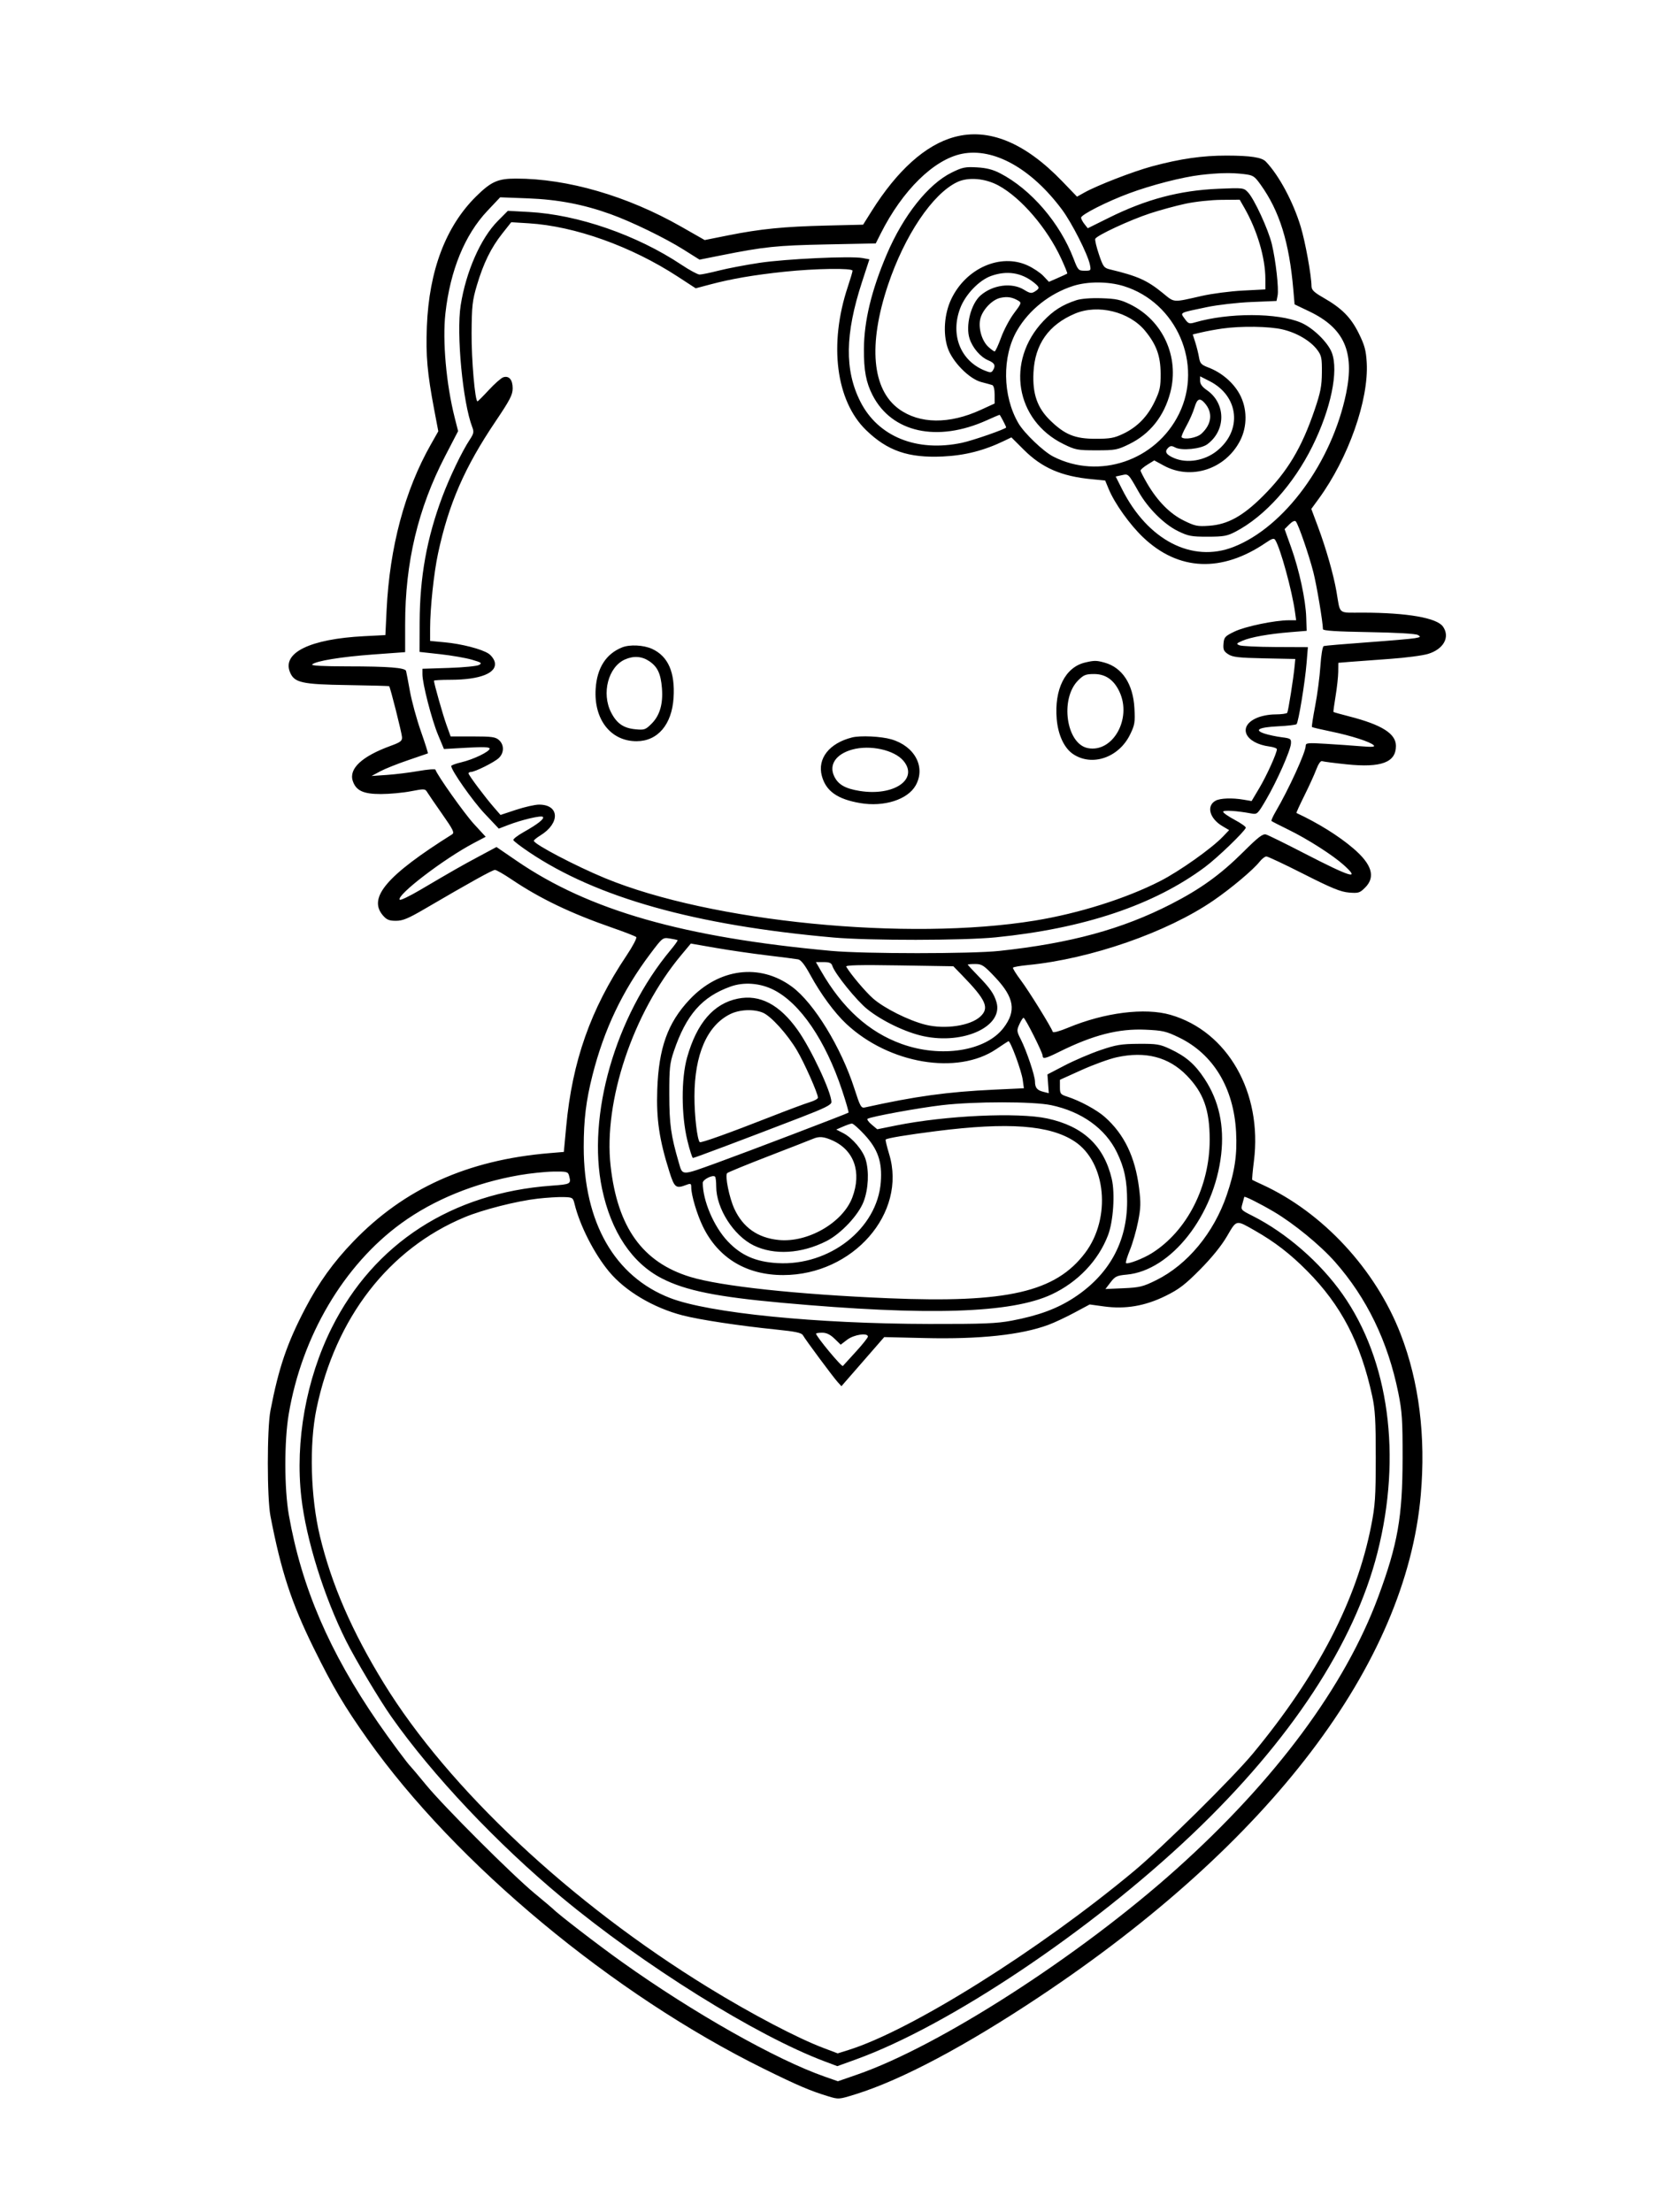 <svg xmlns="http://www.w3.org/2000/svg" width="864" height="1152" viewBox="0 0 864 1152" version="1.1">
	<path d="M 497 71.360 C 482.054 75.429, 467.312 88.646, 453.896 110.005 L 449.500 117.004 430.500 117.459 C 408.188 117.993, 396.022 119.204, 379.254 122.560 L 367.007 125.010 354.736 118.017 C 326.733 102.058, 295.594 93, 268.736 93 C 259.299 93, 255.828 94.540, 248.075 102.165 C 232.193 117.782, 223.451 140.801, 222.311 170 C 221.716 185.240, 222.520 194.312, 226.171 213.545 L 228.267 224.590 224.328 231.545 C 210.794 255.444, 202.936 284.868, 201.342 317.609 L 200.704 330.717 189.602 331.289 C 161.477 332.738, 146.810 339.885, 151.035 350.084 C 153.287 355.521, 157.193 356.391, 180.951 356.747 C 192.749 356.924, 202.528 357.194, 202.681 357.347 C 203.264 357.930, 209.237 381.611, 209.366 383.847 C 209.480 385.848, 208.602 386.521, 203.395 388.419 C 188.507 393.844, 181.590 400.271, 183.730 406.690 C 185.410 411.730, 189.207 413.501, 198.327 413.496 C 202.822 413.493, 209.842 412.844, 213.927 412.052 C 220.903 410.700, 221.418 410.723, 222.427 412.427 C 223.017 413.424, 226.541 418.574, 230.258 423.870 C 236.046 432.118, 236.788 433.644, 235.425 434.500 C 201.403 455.878, 191.494 467.488, 199.413 476.694 C 201.375 478.974, 202.648 479.500, 206.208 479.500 C 209.788 479.500, 212.593 478.328, 221.545 473.090 C 244.651 459.571, 256.500 453, 257.771 453 C 258.496 453, 262.390 455.226, 266.422 457.947 C 281.186 467.910, 297.274 475.625, 319 483.162 C 325.325 485.356, 330.881 487.520, 331.346 487.971 C 331.811 488.423, 329.524 492.776, 326.263 497.646 C 307.589 525.531, 298.040 552.616, 294.871 586.681 L 293.644 599.863 286.072 600.498 C 243.452 604.071, 210.525 618.934, 183.915 646.611 C 173.595 657.345, 166.012 667.900, 159.016 681.269 C 149.498 699.457, 145.190 712.084, 140.854 734.500 C 139.029 743.933, 139.029 780.039, 140.853 789.500 C 146.414 818.346, 151.826 834.828, 163.507 858.500 C 173.437 878.623, 179.361 888.626, 191.500 905.770 C 237.356 970.532, 319.235 1038.588, 398 1077.408 C 415.376 1085.972, 421.898 1088.760, 431.147 1091.579 C 436.777 1093.295, 436.819 1093.292, 445.647 1090.543 C 469.514 1083.108, 502.756 1065.471, 541.414 1039.731 C 661.439 959.815, 732.220 866.672, 739.930 778.500 C 742.600 747.961, 739.056 719.610, 729.460 694.756 C 716.463 661.091, 688.955 631.380, 657.363 616.885 C 654.688 615.658, 652.350 614.545, 652.167 614.411 C 651.984 614.277, 652.374 609.878, 653.034 604.635 C 657.528 568.937, 639.346 537.062, 609.591 528.471 C 596.224 524.613, 575.252 527.258, 556.144 535.213 C 551.683 537.070, 548.473 537.920, 548.267 537.301 C 547.420 534.759, 535.763 515.947, 531.673 510.520 C 529.194 507.231, 527.344 504.253, 527.561 503.901 C 527.778 503.550, 531.228 502.945, 535.228 502.556 C 567.975 499.372, 607.853 485.504, 632 468.903 C 641.312 462.501, 652.701 452.921, 656.026 448.694 C 657.191 447.213, 658.769 446, 659.532 446 C 660.294 446, 669.062 450.128, 679.016 455.172 C 693.501 462.514, 698.191 464.434, 702.513 464.793 C 707.480 465.205, 708.157 464.996, 710.957 462.197 C 716.508 456.646, 714.517 450.101, 704.736 441.748 C 697.126 435.249, 686.481 428.623, 675.188 423.354 C 675.016 423.274, 676.862 419.224, 679.289 414.354 C 681.717 409.484, 684.515 403.341, 685.506 400.702 C 686.573 397.862, 687.799 396.093, 688.511 396.366 C 689.172 396.620, 694.934 397.365, 701.315 398.023 C 719.354 399.883, 727 397.031, 727 388.442 C 727 382.042, 719.674 377.419, 702.591 373.042 C 698.241 371.927, 694.582 370.899, 694.460 370.758 C 694.338 370.616, 694.836 366.900, 695.566 362.500 C 696.297 358.100, 696.918 352.398, 696.947 349.830 L 697 345.159 703.250 344.639 C 706.688 344.353, 716.025 343.662, 724 343.104 C 731.975 342.546, 740.838 341.384, 743.695 340.522 C 751.838 338.066, 755.309 331.742, 751.499 326.303 C 748.310 321.750, 733.003 319.081, 709.769 319.027 C 696.434 318.996, 698.147 320.369, 696.017 308 C 694.513 299.263, 690.583 285.506, 686.378 274.259 L 682.923 265.018 686.765 259.759 C 702.213 238.609, 712.909 208.267, 711.782 188.791 C 711.414 182.441, 710.676 179.728, 707.645 173.596 C 703.533 165.277, 698.804 160.516, 689.171 155 C 684.288 152.204, 683.052 150.997, 683.024 149 C 682.942 143.245, 679.797 125.933, 677.395 118.017 C 673.457 105.039, 666.089 91.303, 659.221 84.135 C 657.117 81.940, 651.295 81.049, 638.881 81.024 C 626.221 80.998, 614.736 82.651, 600 86.619 C 590.187 89.262, 571.367 96.551, 564.708 100.288 L 560.916 102.416 553.208 94.417 C 533.732 74.207, 514.907 66.485, 497 71.360 M 501.050 80.081 C 486.413 82.986, 470.012 99.064, 458.667 121.631 L 456.087 126.761 430.294 127.286 C 404.463 127.810, 398.075 128.476, 375.411 133.002 L 364.323 135.216 355.911 129.931 C 346.271 123.875, 328.956 115.466, 318 111.521 C 303.879 106.437, 290.572 103.893, 274.992 103.298 L 260.484 102.744 253.806 109.823 C 242.015 122.322, 234.453 140.817, 231.963 163.244 C 230.380 177.505, 232.393 200.063, 236.805 217.500 L 238.576 224.500 231.835 237.500 C 217.692 264.774, 211 292.888, 211 325.023 L 211 339.598 194.250 340.823 C 177.526 342.047, 164.393 344.207, 162.566 346.034 C 161.945 346.655, 168.534 347.003, 181.050 347.009 C 202.297 347.018, 211.014 347.703, 211.480 349.400 C 211.646 350.005, 212.554 354.772, 213.499 359.993 C 214.444 365.214, 217.008 374.587, 219.197 380.821 C 221.386 387.055, 223.025 392.233, 222.839 392.328 C 222.652 392.423, 218 394.020, 212.500 395.879 C 207 397.737, 200.475 400.345, 198 401.673 L 193.500 404.089 201.500 403.542 C 205.900 403.241, 213.325 402.322, 218 401.500 C 222.675 400.678, 226.620 400.363, 226.766 400.799 C 227.779 403.829, 241.879 423.706, 246.859 429.125 L 252.947 435.749 246.724 439.029 C 231.035 447.296, 206.098 466.404, 208.212 468.538 C 208.603 468.933, 213.328 466.663, 218.712 463.494 C 236.174 453.213, 240.357 450.828, 249.535 445.916 L 258.570 441.080 269.098 448.290 C 306.768 474.090, 355.801 488.116, 433 495.174 C 450.100 496.738, 506.003 496.740, 520.500 495.178 C 557.538 491.187, 584.286 483.900, 609.782 470.856 C 625.171 462.982, 635.643 455.437, 647.375 443.767 C 655.384 435.801, 657.652 434.063, 659.375 434.571 C 660.544 434.915, 669.375 439.262, 679 444.231 C 703.615 456.937, 708.685 458.465, 699.901 450.529 C 694.176 445.357, 681.060 436.969, 671.071 432.091 C 666.435 429.827, 662.443 427.776, 662.199 427.533 C 661.956 427.289, 662.890 425.158, 664.274 422.795 C 671.191 410.992, 680 391.723, 680 388.398 C 680 386.858, 681.034 386.757, 690.750 387.347 C 696.663 387.706, 704.875 388.282, 709 388.627 C 714.575 389.093, 716.228 388.963, 715.442 388.119 C 713.795 386.352, 703.761 383.111, 693.223 380.943 C 687.951 379.858, 683.468 378.802, 683.261 378.595 C 683.055 378.388, 683.810 373.428, 684.940 367.572 C 686.070 361.716, 687.291 352.401, 687.654 346.871 C 688.034 341.072, 688.775 336.655, 689.406 336.433 C 690.008 336.221, 700.175 335.350, 712 334.495 C 723.825 333.641, 735.022 332.669, 736.882 332.335 C 739.893 331.794, 740.058 331.609, 738.382 330.649 C 737.240 329.994, 727.161 329.412, 712.750 329.170 C 695.946 328.887, 688.995 328.438, 688.982 327.635 C 688.919 323.752, 685.728 304.769, 684.002 298.006 C 681.678 288.907, 676.176 272.993, 674.850 271.536 C 674.305 270.937, 673.035 271.511, 671.493 273.053 L 669.013 275.533 672.413 285.045 C 676.659 296.926, 679.984 312.341, 680.277 321.500 L 680.500 328.500 672 329.198 C 660.661 330.128, 651.435 331.780, 647.075 333.662 C 643.864 335.048, 643.704 335.289, 645.500 336.032 C 646.600 336.487, 655.068 336.891, 664.319 336.930 L 681.137 337 680.463 345.250 C 679.630 355.434, 676.219 376.202, 675.229 377.112 C 674.828 377.480, 670.553 377.976, 665.728 378.213 C 655.576 378.712, 652.878 380.145, 658.560 382.020 C 660.619 382.699, 664.598 383.546, 667.402 383.902 C 672.184 384.508, 672.488 384.716, 672.314 387.260 C 672.063 390.901, 665.003 406.829, 659.383 416.429 C 654.971 423.967, 654.737 424.184, 651.666 423.610 C 644.101 422.194, 637 421.764, 637 422.722 C 637 423.272, 639.724 425.173, 643.054 426.948 C 646.384 428.723, 648.971 430.570, 648.804 431.054 C 648.075 433.160, 634.041 446.669, 627.578 451.488 C 601.019 471.285, 564.592 483.519, 518.500 488.123 C 501.667 489.804, 452.617 489.848, 434 488.199 C 361.931 481.815, 310.739 467.444, 275.470 443.697 C 271.165 440.798, 267.503 437.993, 267.334 437.463 C 267.164 436.933, 269.608 435.050, 272.763 433.278 C 280.129 429.141, 283.667 426.334, 282.715 425.382 C 281.846 424.512, 271.774 426.878, 264.637 429.627 L 259.774 431.500 252.401 423.689 C 246.164 417.082, 235 401.172, 235 398.892 C 235 398.511, 237.363 397.643, 240.250 396.963 C 246.580 395.472, 255 391.402, 255 389.833 C 255 389.015, 251.695 388.887, 243.103 389.372 L 231.205 390.045 228.092 382.567 C 224.807 374.676, 220 356.004, 220 351.136 L 220 348.256 233.750 347.818 C 241.313 347.576, 248.385 346.884, 249.465 346.280 C 251.190 345.314, 250.733 344.978, 245.705 343.517 C 242.557 342.601, 235.148 341.319, 229.240 340.666 L 218.500 339.480 218.550 323.990 C 218.626 300.471, 222.290 280.179, 230.333 258.732 C 234.236 248.323, 240.613 235.053, 244.624 228.992 C 246.732 225.807, 246.912 224.906, 245.944 222.401 C 241.003 209.619, 237.598 173.792, 239.918 159 C 242.672 141.446, 250.334 124.045, 259.270 115.049 L 264.500 109.784 275.500 110.382 C 301.031 111.771, 331.719 122.407, 355 137.938 C 359.125 140.690, 363.325 142.954, 364.333 142.970 C 365.342 142.987, 369.832 142.064, 374.311 140.921 C 378.790 139.777, 388.315 137.959, 395.478 136.882 C 409.194 134.817, 443.115 133.236, 449.198 134.377 L 452.777 135.049 448.919 146.878 C 440.069 174.015, 439.812 192.781, 448.068 209.135 C 457.290 227.404, 477.469 235.576, 501.024 230.582 C 506.682 229.383, 524 223.352, 524 222.581 C 524 222.040, 520.847 216, 520.565 216 C 520.406 216, 517.402 217.293, 513.888 218.874 C 488.103 230.474, 464.449 225.281, 454.446 205.825 C 451.038 199.196, 449.861 192.942, 449.921 181.774 C 449.999 167.172, 453.864 151.149, 461.807 132.500 C 470.455 112.197, 483.394 95.885, 495.630 89.862 C 501.204 87.117, 502.686 86.813, 508.793 87.158 C 513.764 87.439, 517.119 88.297, 520.879 90.247 C 536.975 98.598, 552.008 116.087, 559.122 134.735 C 561.387 140.674, 561.661 140.971, 564.875 140.985 C 568.127 140.999, 568.227 140.886, 567.622 137.859 C 566.542 132.458, 558.238 116.064, 553.072 109.133 C 537.131 87.746, 517.544 76.807, 501.050 80.081 M 625.311 91.097 C 615.767 92.209, 599.718 96.334, 588 100.688 C 576.443 104.982, 562.992 111.807, 563.022 113.361 C 563.034 113.988, 563.822 115.481, 564.772 116.680 L 566.500 118.860 577.500 113.406 C 596.982 103.745, 614.323 99.158, 634.594 98.302 C 647.423 97.761, 647.734 97.798, 649.927 100.125 C 653.217 103.616, 660.541 119.498, 662.362 127.091 C 664.431 135.718, 666.073 150.387, 665.365 153.925 L 664.805 156.724 651.653 157.278 C 644.343 157.587, 634.058 158.768, 628.500 159.937 C 613.787 163.033, 614.587 162.611, 616.999 165.998 C 618.836 168.579, 619.340 168.761, 622.265 167.906 C 639.827 162.774, 665.442 162.831, 677.571 168.030 C 683.772 170.688, 691.547 178.248, 693.594 183.608 C 697.248 193.176, 693.137 212.976, 683.442 232.500 C 673.605 252.311, 658.706 268.865, 643.559 276.815 C 639.124 279.143, 637.328 279.472, 629 279.485 C 620.514 279.498, 618.860 279.188, 613.500 276.573 C 606.243 273.033, 597.840 264.648, 593 256.118 C 587.527 246.472, 587.737 246.679, 584.202 247.456 L 581.049 248.148 584.412 254.824 C 597.747 281.301, 620.816 293.241, 642.384 284.829 C 668.942 274.470, 693.655 240.751, 701.074 204.753 C 705.531 183.123, 699.981 170.820, 681.856 162.154 L 674.213 158.500 673.567 151 C 671.419 126.060, 666.382 109.888, 656.462 96.081 C 653.274 91.642, 652.617 91.233, 647.757 90.649 C 641.287 89.872, 634.701 90.003, 625.311 91.097 M 498.500 94.824 C 485.650 100.949, 471.097 122.602, 462.439 148.476 C 452.053 179.513, 454.128 202.836, 468.179 213.015 C 478.945 220.814, 494.340 220.972, 510.750 213.452 L 518 210.130 518 205.534 C 518 202.747, 517.508 200.772, 516.750 200.518 C 516.063 200.287, 513.514 199.590, 511.088 198.967 C 504.782 197.350, 495.944 188.358, 493.537 181.111 C 491.036 173.583, 491.785 163.393, 495.399 155.783 C 503.046 139.680, 521.026 131.745, 535.182 138.226 C 538.117 139.569, 541.813 142.041, 543.395 143.718 L 546.273 146.767 550.887 144.754 C 553.424 143.647, 555.646 142.616, 555.823 142.464 C 556.001 142.311, 554.573 138.780, 552.649 134.616 C 545.347 118.811, 531.790 103.013, 520.043 96.620 C 513.079 92.830, 504.231 92.092, 498.500 94.824 M 617.500 106.065 C 612.550 107.119, 604.225 109.384, 599 111.097 C 588.449 114.557, 571.079 122.631, 570.404 124.389 C 570.165 125.012, 571.029 128.661, 572.324 132.498 C 574.489 138.918, 574.950 139.542, 578.089 140.296 C 592.507 143.759, 597.412 145.955, 605.569 152.599 C 611.840 157.708, 610.442 157.606, 626 154.078 C 631.225 152.893, 640.788 151.649, 647.250 151.315 L 659 150.706 659 145.311 C 659 134.322, 654.753 119.925, 648.066 108.250 L 645.632 104 636.066 104.074 C 630.734 104.116, 622.516 104.997, 617.500 106.065 M 261.591 121.610 C 255.722 129.031, 251.795 137.027, 248.383 148.500 C 245.998 156.521, 245.696 159.240, 245.603 173.500 C 245.514 187.322, 247.394 209, 248.681 209 C 248.915 209, 251.586 206.321, 254.617 203.047 C 257.648 199.773, 261.021 196.811, 262.112 196.464 C 265.104 195.515, 267 197.748, 267 202.222 C 267 205.571, 265.595 208.285, 258.102 219.403 C 241.930 243.399, 233.701 262.293, 228.125 288.229 C 225.949 298.347, 224.009 316.666, 224.003 327.133 L 224 333.765 231.620 334.479 C 240.444 335.306, 250.784 337.974, 254.433 340.364 C 255.827 341.278, 257.269 343.222, 257.636 344.684 C 259.076 350.422, 250.172 354, 234.451 354 C 229.803 354, 226 354.213, 226 354.474 C 226 355.879, 230.635 372.238, 232.507 377.440 L 234.686 383.494 246.233 383.497 C 256.180 383.500, 258.072 383.764, 259.890 385.405 C 262.644 387.891, 262.580 392.108, 259.750 394.760 C 257.374 396.985, 247.371 401.974, 245.250 401.990 C 244.563 401.996, 244.004 402.337, 244.010 402.750 C 244.021 403.654, 252.472 414.951, 257.241 420.438 L 260.664 424.376 268.797 421.688 C 273.270 420.210, 278.646 419, 280.743 419 C 291.377 419, 291.822 428.621, 281.484 435.010 C 279.568 436.194, 278.006 437.464, 278.012 437.832 C 278.044 439.568, 299.677 450.927, 315.053 457.281 C 370.281 480.103, 472.730 490.216, 539 479.388 C 561.871 475.651, 586.410 467.907, 604.245 458.797 C 614.271 453.676, 630.952 441.866, 636.814 435.737 L 640.128 432.273 636.637 430.214 C 629.894 426.235, 628.136 419.603, 633.118 416.937 C 635.561 415.630, 641.750 415.414, 647.662 416.430 L 651.824 417.146 655.887 410.307 C 659.682 403.918, 665 392.157, 665 390.152 C 665 389.663, 663.264 389.030, 661.142 388.746 C 648.430 387.041, 644.406 378.441, 654.233 373.981 C 656.820 372.806, 660.740 372.035, 664.191 372.022 C 667.321 372.010, 670.112 371.628, 670.393 371.174 C 670.930 370.304, 673.646 353.099, 674.234 346.832 L 674.579 343.165 658.492 342.832 C 645.024 342.554, 641.956 342.205, 639.646 340.690 C 637.329 339.170, 636.936 338.287, 637.193 335.190 C 637.475 331.804, 637.953 331.282, 643 328.851 C 648.493 326.206, 663.938 323, 671.188 323 L 675.024 323 674.438 318.750 C 672.896 307.553, 666.829 285.437, 664.132 281.180 C 663.476 280.145, 662.453 280.436, 659.398 282.525 C 636.297 298.319, 613.750 297.359, 595.316 279.798 C 588.350 273.162, 580.500 262.148, 577.408 254.672 L 575.565 250.216 568.532 249.540 C 552.706 248.021, 542.657 243.649, 533.112 234.131 L 526.724 227.761 523.112 229.507 C 512.520 234.627, 502.533 237.180, 491 237.715 C 473.101 238.546, 462.219 234.809, 451.066 224 C 435.317 208.737, 431.561 179.169, 441.569 149.229 C 442.906 145.230, 444 141.517, 444 140.979 C 444 139.514, 424.593 139.800, 408.500 141.502 C 392.625 143.181, 380.947 145.182, 369.910 148.116 L 362.319 150.133 352.910 144 C 328.786 128.277, 299.373 117.763, 275.374 116.284 L 266.248 115.721 261.591 121.610 M 516.221 143.672 C 509.903 145.907, 502.763 153.355, 500.052 160.538 C 494.849 174.323, 500.178 187.833, 512.842 192.965 C 515.684 194.116, 516.318 194.108, 517.077 192.910 C 518.669 190.395, 518.063 189.053, 514.703 187.649 C 510.637 185.950, 506.565 181.243, 504.963 176.388 C 502.752 169.688, 505.633 158.269, 510.644 153.871 C 517.011 148.282, 526.993 146.978, 533.347 150.906 C 536.369 152.773, 537.182 152.904, 538.941 151.805 C 541.624 150.129, 541.544 149.573, 538.250 146.982 C 531.818 141.922, 524.342 140.798, 516.221 143.672 M 558.945 148.885 C 546.716 152.799, 535.988 161.287, 529.732 172 C 521.789 185.601, 522.074 206.215, 530.401 220.420 C 533.455 225.629, 543.417 235.153, 548.545 237.765 C 572.442 249.937, 602.048 239.872, 614.034 215.500 C 626.728 189.688, 612.783 157.500, 585.217 148.985 C 577.207 146.511, 566.490 146.471, 558.945 148.885 M 521.016 155.103 C 516.565 156.049, 511.337 161.685, 510.431 166.516 C 509.535 171.294, 511.448 177.584, 514.721 180.618 C 516.135 181.928, 517.616 183, 518.012 183 C 518.408 183, 519.922 179.738, 521.377 175.750 C 522.831 171.762, 525.862 166.068, 528.112 163.096 C 531.920 158.065, 532.075 157.617, 530.351 156.596 C 527.222 154.743, 524.649 154.332, 521.016 155.103 M 560.500 156.346 C 553.238 158.751, 548.551 161.724, 543.345 167.229 C 523.685 188.016, 528.751 218.898, 553.845 231.242 C 560.048 234.293, 561.137 234.500, 570.984 234.500 C 580.802 234.500, 581.937 234.286, 588.089 231.276 C 598.945 225.964, 606.268 216.745, 609.505 204.320 C 614.315 185.854, 605.616 166.830, 588.543 158.477 C 583.551 156.035, 581.179 155.532, 573.556 155.298 C 567.979 155.128, 562.963 155.530, 560.500 156.346 M 559.853 163.309 C 546.112 169.110, 538.947 179.278, 538.225 194 C 537.678 205.151, 540.219 212.401, 546.974 218.962 C 554.594 226.363, 559.864 228.500, 570.500 228.500 C 578.164 228.500, 580.316 228.109, 585 225.866 C 592.340 222.350, 597.660 216.882, 601.409 209 C 604.087 203.368, 604.493 201.432, 604.451 194.500 C 604.395 185.329, 602.268 179.474, 596.387 172.297 C 588.209 162.317, 571.778 158.275, 559.853 163.309 M 636.500 171.100 C 633.200 171.571, 628.402 172.451, 625.838 173.057 L 621.175 174.157 622.510 178.329 C 623.244 180.623, 624.114 184.130, 624.444 186.122 C 624.967 189.287, 625.599 189.957, 629.450 191.428 C 636.156 193.989, 642.218 199.156, 645.514 205.121 C 649.610 212.533, 649.708 222.061, 645.766 229.623 C 638.074 244.378, 620.251 250.160, 606.138 242.479 L 601.133 239.755 597.567 241.959 C 595.605 243.171, 594 244.552, 594 245.028 C 594 245.504, 595.555 248.546, 597.456 251.789 C 602.864 261.017, 609.311 267.536, 616.560 271.104 C 622.377 273.968, 623.641 274.223, 629.833 273.780 C 639.389 273.096, 647.249 268.768, 657.555 258.514 C 670.489 245.646, 677.892 233.315, 684.682 213.327 C 687.733 204.349, 688.373 201.048, 688.430 194 C 688.492 186.464, 688.221 185.128, 686.039 182.219 C 682.486 177.481, 675.420 173.310, 667.977 171.556 C 660.991 169.910, 646.331 169.697, 636.500 171.100 M 625 198.354 C 625 199.953, 626.139 201.523, 628.447 203.104 C 638.450 209.959, 638.609 224.050, 628.763 231.343 C 625.437 233.808, 615.382 234.810, 612.023 233.012 C 610.186 232.029, 609.487 232.084, 608.265 233.306 C 606.352 235.220, 607.367 236.838, 611.590 238.602 C 618.327 241.417, 627.306 239.913, 633.630 234.911 C 647.137 224.228, 645.297 206.252, 629.899 198.449 L 625 195.966 625 198.354 M 622.075 212.250 C 621.392 214.588, 619.491 218.908, 617.851 221.851 C 616.211 224.794, 615.093 227.427, 615.368 227.701 C 616.843 229.176, 623.366 228.009, 625.708 225.850 C 631.170 220.816, 631.765 214.712, 627.275 209.752 C 624.787 207.002, 623.416 207.660, 622.075 212.250 M 324.030 337.113 C 315.618 340.470, 310.926 347.788, 310.216 358.657 C 309.173 374.639, 318.071 386.029, 331.566 385.984 C 342.537 385.947, 349.896 377.309, 350.787 363.420 C 351.643 350.083, 347.951 341.700, 339.541 337.880 C 335.166 335.892, 327.979 335.537, 324.030 337.113 M 325.500 343.403 C 316.787 347.248, 313.165 361.028, 318.250 370.980 C 321.189 376.731, 324.699 379.169, 330.901 379.764 C 335.609 380.217, 336.183 380.017, 339.386 376.814 C 343.622 372.578, 345.383 366.521, 344.739 358.402 C 344.135 350.797, 342.450 347.214, 338.102 344.287 C 334.301 341.728, 329.980 341.425, 325.500 343.403 M 565.123 345.002 C 554.769 347.447, 549.030 358.866, 550.333 374.429 C 551.026 382.697, 554.224 389.560, 558.833 392.666 C 568.688 399.308, 582.646 394.555, 588.515 382.558 C 590.988 377.504, 591.206 376.184, 590.797 368.735 C 590.111 356.223, 584.466 347.612, 575.277 345.060 C 571.023 343.879, 569.907 343.872, 565.123 345.002 M 561.503 354.297 C 551.880 363.920, 555.287 387.462, 566.610 389.587 C 579.510 392.007, 589.469 374.436, 583.120 360.459 C 580.245 354.128, 575.848 351, 569.823 351 C 565.475 351, 564.357 351.443, 561.503 354.297 M 443.734 384.025 C 431.854 387.022, 425.582 395.019, 428.017 404.064 C 430.141 411.951, 436.078 416.162, 447.940 418.196 C 460.374 420.329, 472.718 416.404, 476.882 408.996 C 482.231 399.479, 476.413 388.529, 464.118 384.975 C 458.796 383.437, 448.052 382.936, 443.734 384.025 M 443.749 390.354 C 435.310 392.730, 431.599 398.246, 434.430 404.210 C 436.489 408.550, 440.139 410.657, 447.714 411.877 C 465.549 414.749, 478.576 405.780, 470.504 396.187 C 465.714 390.495, 453.053 387.735, 443.749 390.354 M 338.688 496.663 C 324.158 515.960, 314.599 536.041, 308.538 560 C 305.207 573.168, 304 583.100, 304.001 597.322 C 304.006 636.606, 320.131 664.777, 349 675.933 C 369.293 683.774, 424.905 689.339, 484 689.442 C 512.070 689.491, 519.024 689.212, 526.901 687.724 C 540.798 685.099, 550.548 681.503, 559.324 675.765 C 577.576 663.834, 587 646.770, 587 625.655 C 587 614.833, 585.617 608.188, 581.674 600.073 C 575.661 587.699, 563.385 578.882, 547.471 575.511 C 538.134 573.534, 507.470 573.534, 490.558 575.512 C 478.366 576.939, 453.691 581.455, 451.840 582.599 C 451.374 582.887, 452.314 584.235, 453.929 585.594 L 456.866 588.065 466.683 586.084 C 492.406 580.893, 530.185 579.146, 545.434 582.442 C 564.090 586.475, 574.923 596.621, 578.992 613.875 C 580.779 621.451, 579.819 635.971, 577.052 643.236 C 572.017 656.454, 561.316 667.681, 547.664 674.070 C 526.597 683.929, 483.116 685.285, 407.500 678.442 C 373.294 675.346, 357.050 672.059, 344.724 665.738 C 329.123 657.737, 318.234 641.417, 313.539 619 C 305.578 580.986, 320.445 529.251, 349.258 494.710 C 351.455 492.075, 353.084 489.777, 352.877 489.602 C 352.669 489.426, 350.836 489.026, 348.802 488.713 C 345.138 488.148, 345.046 488.220, 338.688 496.663 M 354.714 497.426 C 329.657 527.469, 314.243 573.505, 317.996 607.093 C 321.577 639.150, 334.609 657.329, 359.458 664.934 C 375.328 669.791, 414.869 674.053, 462.581 676.050 C 524.489 678.642, 549.738 672.831, 565.124 652.452 C 578.818 634.315, 576.103 605.275, 559.699 594.420 C 546.779 585.869, 525.172 584.259, 487.500 589.038 C 472.386 590.956, 461.980 592.686, 461.265 593.401 C 461.052 593.614, 461.866 597.041, 463.074 601.016 C 472.404 631.735, 444.239 663.914, 407.960 663.985 C 388.776 664.023, 374.064 655.150, 366.071 638.724 C 362.972 632.354, 360 622.363, 360 618.315 C 360 616.296, 359.720 616.156, 357.435 617.025 C 351.978 619.100, 351.254 618.528, 348.567 610.023 C 343.351 593.512, 341.767 582.763, 342.299 567.500 C 343.056 545.756, 347.691 532.748, 358.983 520.678 C 374.372 504.226, 395.632 501.485, 412.396 513.791 C 423.843 522.193, 438.061 545.388, 444.986 566.957 C 447.932 576.132, 448.486 577.134, 450.385 576.712 C 476.743 570.865, 493.446 568.567, 517.866 567.427 L 533.232 566.709 532.639 562.382 C 531.960 557.427, 526.146 541.743, 525.157 542.198 C 524.796 542.364, 521.970 544.213, 518.878 546.307 C 498.633 560.014, 463.048 554.026, 440.738 533.159 C 434.655 527.468, 427.434 517.656, 422.037 507.746 C 419.138 502.421, 417.139 499.863, 415.657 499.581 C 414.471 499.355, 407.200 498.419, 399.500 497.500 C 391.800 496.581, 379.713 494.822, 372.640 493.591 L 359.780 491.352 354.714 497.426 M 427.647 505.750 C 438.717 525, 452.417 537.407, 469.418 543.578 C 490.042 551.064, 513.397 547.401, 522.665 535.226 C 529.368 526.420, 528.217 519.447, 518.328 508.965 C 512.391 502.671, 511.384 502, 507.879 502 C 505.745 502, 504 502.146, 504 502.323 C 504 502.501, 506.405 505.110, 509.344 508.120 C 515.610 514.538, 517.733 517.583, 518.984 521.945 C 522.573 534.458, 501.954 544.040, 481 539.596 C 471.761 537.637, 459.398 531.708, 451.714 525.551 C 446.089 521.043, 434.786 507.052, 433.502 503.008 C 433.005 501.441, 431.992 501, 428.890 501 L 424.916 501 427.647 505.750 M 440.703 503.389 C 443.014 507.341, 450.693 516.440, 454.675 519.945 C 460.436 525.016, 473.239 531.424, 481.984 533.613 C 492.131 536.152, 505.341 534.194, 510.537 529.378 C 515.400 524.871, 513.588 520.765, 501.028 507.840 L 496.500 503.180 468.277 502.729 C 447.742 502.400, 440.230 502.580, 440.703 503.389 M 380.487 513.737 C 365.555 519.084, 357.361 528.436, 350.909 547.500 C 348.813 553.691, 348.542 556.291, 348.564 570 C 348.589 585.482, 349.397 591.270, 353.498 605.355 C 355.537 612.358, 354.533 612.354, 373.632 605.437 C 388.894 599.910, 441.327 579.908, 441.898 579.395 C 442.116 579.199, 440.633 574.029, 438.602 567.907 C 429.963 541.865, 416.779 522.482, 402.930 515.464 C 395.913 511.909, 387.420 511.255, 380.487 513.737 M 384.274 520.032 C 371.647 522.588, 362.877 532.755, 357.828 550.691 C 354.739 561.664, 354.788 580.657, 357.940 593.750 C 359.165 598.837, 360.496 603, 360.898 603 C 361.640 603, 387.091 593.428, 416.750 581.995 C 429.605 577.040, 433 575.346, 433 573.888 C 433 568.800, 422.458 546.292, 415.447 536.409 C 406.004 523.099, 395.746 517.710, 384.274 520.032 M 380.290 528.086 C 368.240 534.050, 361.687 549.149, 361.666 571 C 361.656 581.012, 363.101 593.434, 364.430 594.763 C 364.983 595.316, 379.757 590.034, 401 581.689 C 410.075 578.123, 419.413 574.638, 421.750 573.945 C 424.087 573.251, 425.992 572.192, 425.982 571.592 C 425.944 569.322, 418.870 553.398, 415.024 546.925 C 410.004 538.473, 401.532 529.120, 397.294 527.350 C 392.522 525.355, 385.162 525.674, 380.290 528.086 M 530.882 533.385 C 529.438 536.571, 529.484 537.039, 531.657 541.315 C 534.610 547.125, 538.995 560.155, 539.015 563.176 C 539.037 566.437, 540.083 567.732, 543.361 568.555 L 546.203 569.268 545.851 564.384 L 545.500 559.500 554.500 554.812 C 559.450 552.233, 567.775 548.664, 573 546.880 C 581.247 544.065, 583.885 543.628, 593 543.568 C 602.430 543.507, 604.095 543.779, 609.336 546.234 C 617.648 550.128, 622.275 554.132, 627.325 561.799 C 634.827 573.191, 637.682 586.205, 635.975 601.227 C 632.362 633.022, 609.827 661.664, 586.778 663.754 C 581.661 664.218, 580.734 664.660, 578.367 667.763 L 575.706 671.251 585.103 670.838 C 593.511 670.469, 595.300 670.030, 602.102 666.667 C 618.413 658.602, 632.135 642.055, 638.871 622.328 C 643.078 610.007, 644.360 601.400, 643.749 589.568 C 642.564 566.602, 631.913 548.931, 614.034 540.269 C 607.329 537.021, 605.541 536.607, 596.495 536.205 C 582.539 535.584, 569.322 538.972, 551.775 547.667 C 544.439 551.303, 543 551.644, 543 549.750 C 543 548.106, 533.884 530, 533.056 530 C 532.705 530, 531.726 531.523, 530.882 533.385 M 581.500 550.590 C 577.650 551.440, 569.438 554.421, 563.250 557.215 L 552 562.295 552 566.070 C 552 569.551, 552.292 569.939, 555.750 571.052 C 562.409 573.197, 571.217 577.965, 575.411 581.695 C 585.492 590.663, 591.151 602.398, 593.211 618.607 C 594.193 626.336, 594.119 628.985, 592.718 636.107 C 591.810 640.723, 589.903 647.363, 588.480 650.863 C 587.057 654.362, 586.117 657.450, 586.392 657.725 C 587.215 658.548, 595.364 655.426, 599.948 652.533 C 618.241 640.985, 630 617.894, 630 593.522 C 630 577.971, 626.815 569.050, 618.049 560.050 C 608.657 550.408, 596.537 547.271, 581.500 550.590 M 439.005 586.684 L 435.511 588.205 439.153 590.074 C 443.894 592.506, 449.375 598.972, 450.839 603.858 C 452.697 610.059, 452.262 619.128, 449.794 625.661 C 447.126 632.722, 437.988 642.452, 430.429 646.283 C 417.355 652.908, 403.148 653.753, 392.493 648.540 C 382.021 643.417, 373 629.235, 373 617.895 C 373 615.386, 372.737 613.070, 372.415 612.748 C 371.243 611.577, 366 614.203, 366 615.961 C 366 625.246, 371.763 638.754, 378.979 646.384 C 385.961 653.767, 393.598 657.115, 404.927 657.759 C 432.040 659.301, 456.883 639.815, 458.716 615.567 C 459.510 605.069, 457.229 598.441, 450.212 590.862 C 447.227 587.638, 444.271 585.037, 443.642 585.082 C 443.014 585.126, 440.927 585.848, 439.005 586.684 M 423.500 592.992 C 422.400 593.468, 412.056 597.506, 400.514 601.965 C 388.971 606.424, 379.153 610.447, 378.696 610.904 C 377.453 612.147, 379.807 623.795, 382.455 629.500 C 386.960 639.206, 394.597 644.587, 405.458 645.708 C 420.636 647.274, 438.977 636.695, 443.901 623.535 C 448.814 610.404, 444.857 599.018, 433.603 593.907 C 429.144 591.882, 426.598 591.652, 423.500 592.992 M 270.393 611.969 C 247.335 615.985, 225.893 624.730, 209 637.007 C 179.001 658.809, 157.166 695.849, 150.350 736.500 C 147.990 750.573, 148.034 775.348, 150.442 789 C 157.070 826.580, 171.531 860.229, 196.854 897 C 202.908 905.790, 212.593 918.833, 213.932 920 C 214.248 920.275, 217.840 924.550, 221.914 929.500 C 231.280 940.880, 266.632 976.199, 278.500 986.035 C 283.450 990.137, 287.725 993.736, 288 994.033 C 290.335 996.553, 311.467 1012.823, 324 1021.751 C 361.252 1048.287, 404.122 1072.519, 429.536 1081.406 L 436.381 1083.800 446.441 1080.316 C 489.273 1065.482, 562.343 1018.431, 612.737 973.236 C 664.276 927.013, 700.522 878.111, 717.790 831.500 C 727.921 804.152, 730.418 789.964, 730.463 759.500 C 730.492 739.448, 730.205 735.061, 728.222 725.272 C 722.823 698.615, 711.857 675.934, 695.277 657.131 C 687.669 648.504, 673.876 637.185, 663.502 631.058 C 656.146 626.713, 648 622.640, 648 623.308 C 648 623.421, 647.579 624.981, 647.065 626.775 C 646.132 630.028, 646.146 630.045, 652.296 633.149 C 669.922 642.047, 687.556 657.396, 699.230 674 C 723.424 708.415, 730.137 758.122, 717.386 808.457 C 705.362 855.924, 672.014 906.621, 620.812 955.274 C 567.809 1005.639, 494.188 1054.915, 445.786 1072.424 L 436.073 1075.938 429.391 1073.423 C 393.679 1059.981, 335.168 1023.470, 292.500 988.004 C 258.833 960.020, 225.114 924.275, 203.823 894 C 197.634 885.200, 185.160 864.294, 180.255 854.500 C 168.744 831.516, 159.445 801.704, 156.935 779.732 C 153.611 750.641, 159.431 718.162, 172.745 691.500 C 194.730 647.475, 235.385 621.176, 287.250 617.430 C 297.248 616.708, 297.523 616.552, 296.370 612.250 C 295.808 610.153, 295.246 610.007, 288.133 610.104 C 283.935 610.161, 275.952 611, 270.393 611.969 M 280.084 624.181 C 269.144 625.425, 251.455 629.920, 241.984 633.863 C 202.501 650.300, 174.688 686.245, 164.840 733.562 C 160.978 752.121, 161.717 779.583, 166.628 800 C 172.649 825.029, 183.291 849.522, 199.868 876.500 C 233.592 931.385, 297.126 990.945, 369 1035.052 C 391.507 1048.863, 415.297 1061.351, 428.887 1066.487 L 436.273 1069.279 441.887 1067.524 C 474.529 1057.321, 540.788 1015.814, 590.500 974.428 C 605.343 962.071, 642.178 925.655, 652.634 913 C 686.370 872.168, 706.473 833.420, 714.114 794.500 C 716.177 783.991, 716.471 779.581, 716.485 759 C 716.497 739.818, 716.160 733.938, 714.649 727 C 708.572 699.092, 698.504 679.733, 680.755 661.827 C 671.948 652.943, 663.920 646.747, 653.563 640.841 C 643.569 635.141, 644.112 635.031, 639 643.790 C 636.118 648.728, 631.084 654.947, 625 661.085 C 617.154 669.002, 614.020 671.399, 607 674.854 C 596.341 680.099, 586.112 681.844, 574.974 680.317 L 567.500 679.293 559.500 683.583 C 555.100 685.943, 549.025 688.788, 546 689.906 C 531.762 695.168, 510.225 697.464, 481.500 696.783 L 460.500 696.285 449.356 709.069 L 438.211 721.854 436.232 719.677 C 433.886 717.095, 419.482 697.685, 418.159 695.320 C 417.448 694.050, 414.327 693.382, 404.370 692.370 C 385.124 690.415, 364.499 687.293, 355.500 684.972 C 340.295 681.050, 325.584 672.304, 317.213 662.210 C 309.450 652.849, 302.023 638.296, 299.243 627 C 298.410 623.616, 298.218 623.495, 293.441 623.362 C 290.723 623.286, 284.713 623.655, 280.084 624.181 M 425 694.484 C 425 695.904, 438.369 712.015, 438.972 711.321 C 439.365 710.870, 442.457 707.474, 445.843 703.775 C 449.230 700.077, 452 696.589, 452 696.025 C 452 693.894, 444.728 694.970, 441.261 697.615 L 437.832 700.230 434.619 697.115 C 432.381 694.946, 430.432 694, 428.202 694 C 426.441 694, 425 694.218, 425 694.484" stroke="none" fill="black" fill-rule="evenodd"/>
</svg>